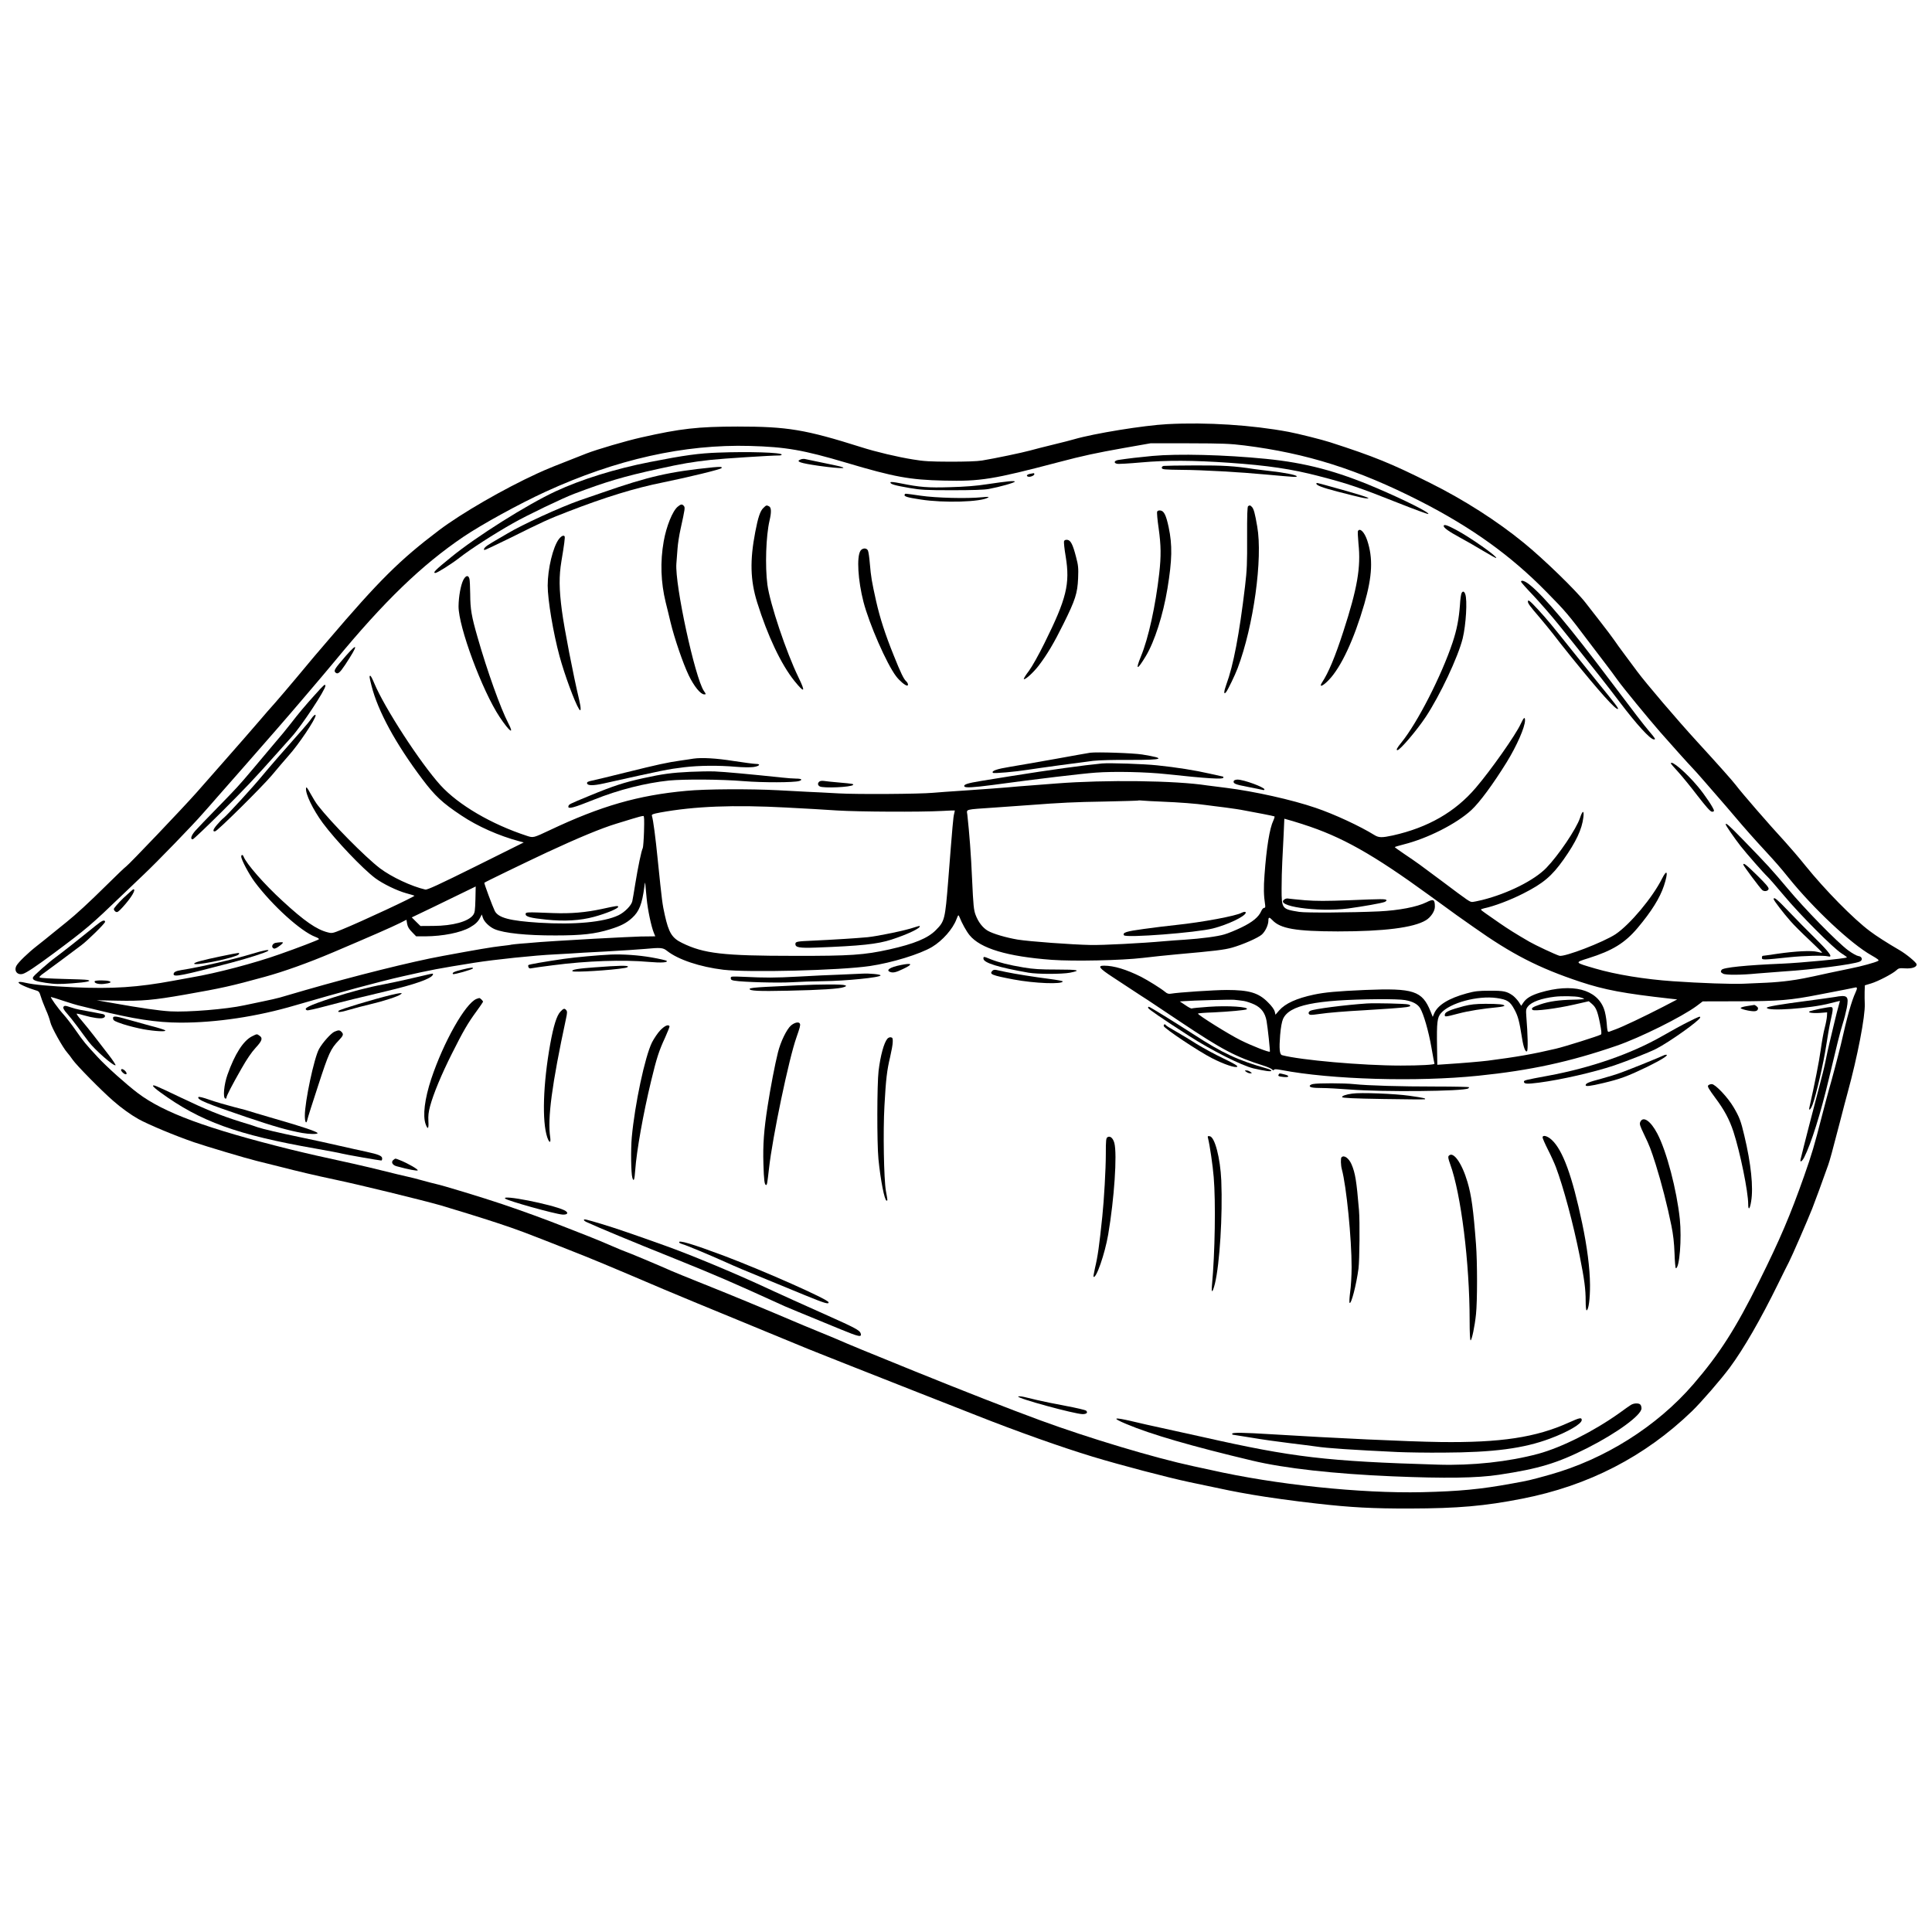 <?xml version="1.0" encoding="UTF-8"?>
<!-- Uploaded to: ICON Repo, www.iconrepo.com, Generator: ICON Repo Mixer Tools -->
<svg width="800px" height="800px" version="1.1" viewBox="144 144 512 512" xmlns="http://www.w3.org/2000/svg">
 <defs>
  <clipPath id="a">
   <path d="m148.09 256h503.81v288h-503.81z"/>
  </clipPath>
 </defs>
 <g clip-path="url(#a)">
  <path d="m453.36 256.4c-6.25 0.332-19.391 2.461-24.734 4.016-0.699 0.215-3.207 0.855-5.57 1.426-2.363 0.57-5.086 1.27-6.094 1.555-1.973 0.547-9.352 2.102-12.723 2.648-1.32 0.215-4.359 0.309-8.434 0.309-5.262-0.023-6.949-0.094-9.859-0.594-4.039-0.641-9.859-2.019-13.746-3.266-14.793-4.668-19.496-5.453-32.707-5.453-10.656 0.023-15.078 0.523-25.555 2.887-4.027 0.902-11.703 3.16-14.531 4.254-8.176 3.195-10.383 4.074-13.031 5.297-8.922 4.098-19.984 10.48-26.031 15.039-10.406 7.863-15.883 13.316-29.453 29.227-1.27 1.508-2.91 3.422-3.66 4.277-0.727 0.855-2.875 3.434-4.777 5.715-1.914 2.281-4.406 5.215-5.547 6.512-1.176 1.297-2.981 3.375-4.051 4.644-1.07 1.246-2.934 3.398-4.144 4.777-1.223 1.379-3.789 4.312-5.715 6.512-1.926 2.211-5.012 5.715-6.856 7.793-3.887 4.383-17.902 19.07-18.676 19.613-0.32 0.203-2.648 2.434-5.215 4.977-4.644 4.598-8.176 7.84-10.645 9.812-0.699 0.547-2.363 1.891-3.66 2.957-1.297 1.07-3.16 2.566-4.144 3.328-2.363 1.84-4.965 4.359-5.453 5.285-0.699 1.332 0.227 2.519 1.664 2.152 0.902-0.227 3.445-1.914 8.223-5.465 8.719-6.488 9.91-7.508 18.164-15.445 1.711-1.641 4.277-4.098 5.715-5.453 3.207-3.004 13.129-13.234 15.719-16.242 0.785-0.855 2.41-2.719 3.66-4.16 1.246-1.402 4.336-4.93 6.879-7.828 2.543-2.91 6.512-7.473 8.852-10.121 2.305-2.648 5.371-6.203 6.797-7.891 3.305-3.836 7.688-9.066 8.695-10.277 13.082-15.883 23.047-25.484 34.121-32.98 4.859-3.277 14.875-8.781 21.73-11.918 18.734-8.59 36.746-12.617 54.152-12.141 9.551 0.262 14.125 1.059 25.59 4.457 12.734 3.789 16.812 4.516 25.746 4.727 9.777 0.238 13.105-0.309 30.57-4.906 6.402-1.688 9.754-2.41 17.383-3.766l6.879-1.211h10.254c8.828 0.023 10.871 0.094 14.66 0.57 16.504 2.078 29.977 6.332 46.453 14.707 13.699 6.984 24.082 14.434 33.504 24.035 5.168 5.238 5.832 6.023 11.523 13.602 1.297 1.711 3.16 4.172 4.144 5.441 0.984 1.297 2.473 3.266 3.277 4.418 1.449 2.019 8.043 10.062 11.309 13.805 2.648 3.031 7.758 8.719 8.484 9.445 0.367 0.355 1.664 1.816 2.887 3.219 1.211 1.402 3.09 3.551 4.144 4.766 1.094 1.223 2.934 3.41 4.16 4.836 2.434 2.898 5.547 6.402 7.914 8.945 2.852 3.09 4.336 4.777 6.309 7.246 6.664 8.281 16.633 17.617 22.027 20.648 1.734 0.984 2.125 1.309 1.793 1.484-0.785 0.441-4.598 1.473-7.269 1.996-1.426 0.285-4.016 0.832-5.738 1.199-6.426 1.426-7.852 1.688-10.633 2.066-1.555 0.215-4.254 0.453-5.977 0.523-1.711 0.082-4.383 0.18-5.965 0.262-2.934 0.156-11.68-0.156-18.758-0.652-7.496-0.512-15.23-1.781-20.66-3.375-5.547-1.629-5.5-1.555-1.816-2.719 6.414-2.019 9.684-4.027 13.059-8.02 3.707-4.406 5.918-7.973 6.984-11.18 1.188-3.613 0.902-4.68-0.5-1.902-2.543 5.062-8.461 12.117-12.297 14.719-3.172 2.102-13.578 6.117-14.898 5.727-1.047-0.309-6.379-2.805-7.973-3.731-3.551-2.055-5.609-3.352-7.891-4.93-1.344-0.938-3.004-2.102-3.684-2.566-0.676-0.453-1.246-0.914-1.246-1.023 0-0.07 0.391-0.227 0.855-0.332 2.543-0.523 6.902-2.152 10.406-3.945 5.215-2.648 7.508-4.562 10.621-8.957 3.316-4.691 4.894-8.043 5.262-11.227 0.238-1.973-0.238-1.84-0.902 0.203-0.961 2.887-5.691 9.883-8.91 13.211-3.184 3.289-10.168 6.797-16.988 8.508-1.176 0.285-2.363 0.523-2.648 0.523-0.652 0-0.938-0.18-7.949-5.453-6.25-4.668-6.426-4.801-10.062-7.258-1.379-0.938-2.519-1.746-2.519-1.816 0-0.082 1.094-0.391 2.387-0.727 6.356-1.594 13.984-5.477 17.902-9.09 2.188-2.019 5.785-6.902 9.352-12.664 2.695-4.359 4.871-9.34 4.871-11.109 0-1.059-0.332-0.797-1.141 0.938-1.344 2.934-7.938 12.297-11.918 16.941-5.465 6.414-12.688 10.539-21.98 12.617-2.875 0.617-3.707 0.617-4.871-0.105-3.742-2.328-10.645-5.547-15.574-7.211-6.273-2.152-16.324-4.383-23.668-5.297-1.926-0.227-4.207-0.512-5.062-0.641-8.375-1.309-27.039-1.531-39.965-0.523-1.84 0.129-4.871 0.367-6.75 0.523-1.84 0.129-4.644 0.355-6.227 0.512-1.555 0.129-6.356 0.5-10.633 0.785-4.289 0.285-8.363 0.57-9.09 0.652-3.527 0.332-20.137 0.441-25.043 0.156-2.934-0.156-6.594-0.367-8.176-0.414-1.555-0.082-5.062-0.262-7.781-0.414-7.449-0.391-19.234-0.344-24.391 0.156-12.746 1.164-22.656 4.016-36.199 10.43-4.289 2.019-4.336 2.055-6 1.508-9.469-3.09-18.188-8.211-22.941-13.426-5.394-5.965-14.793-20.445-17.547-27.016-0.441-1.082-0.926-1.996-1.035-1.996-0.332 0-0.285 0.32 0.309 2.672 1.711 6.723 6.356 15.289 13.449 24.711 3.352 4.457 5.324 6.309 10.324 9.625 4.336 2.91 9.945 5.394 15.387 6.856l1.176 0.309-12.723 6.332c-9.777 4.848-12.867 6.285-13.367 6.152-3.625-0.832-8.922-3.305-12.012-5.633-3.922-2.992-12.891-12.07-16.453-16.668-0.465-0.57-1.32-1.973-1.949-3.113-0.902-1.664-1.141-1.914-1.188-1.426-0.203 1.449 1.816 5.633 4.441 9.207 3.398 4.574 10.504 12.07 13.926 14.637 2.008 1.484 5.738 3.305 8.211 3.981 1.117 0.309 2.102 0.594 2.152 0.641 0.203 0.215-14.043 6.856-19.199 8.957-2.473 1.012-2.648 1.059-3.812 0.75-2.91-0.727-6.18-2.981-11.918-8.281-4.883-4.457-9.598-9.859-10.359-11.797-0.203-0.547-0.617-0.547-0.617 0 0 0.82 2.055 4.691 3.551 6.711 4.703 6.285 12.203 13.082 16.062 14.566 0.652 0.227 1.07 0.512 0.961 0.641-0.262 0.238-5.656 2.316-10.324 3.945-6.617 2.363-16.871 5.062-23.355 6.152-0.699 0.129-2.887 0.523-4.801 0.879-9.527 1.77-16.168 2.211-26.492 1.746-6.699-0.32-10.43-0.652-12.82-1.199-2.234-0.523-2.422-0.047-0.367 0.855 0.902 0.414 2.211 0.879 2.852 1.07 1.141 0.309 1.199 0.379 1.641 1.781 0.238 0.809 0.855 2.363 1.32 3.457 0.5 1.059 1.012 2.543 1.176 3.266 0.285 1.355 3.34 6.832 4.516 8.125 0.332 0.355 0.949 1.188 1.402 1.84 0.984 1.449 7.629 8.199 10.738 10.895 2.125 1.879 4.668 3.695 6.688 4.836 2.707 1.496 9.742 4.43 14.805 6.168 2.981 1.023 13.984 4.312 16.477 4.906 0.855 0.215 3.66 0.914 6.227 1.555 4.824 1.246 9.492 2.34 14.66 3.434 6.402 1.344 22.633 5.312 27.98 6.82 3.137 0.914 11 3.352 14.707 4.574 5.867 1.938 7.555 2.59 18.82 7.035 6.617 2.59 10.219 4.098 25.555 10.633 3.945 1.664 12.641 5.273 21.277 8.805 1.141 0.465 3.527 1.449 5.324 2.199 8.148 3.375 9.598 3.969 11.418 4.703 1.07 0.414 2.543 1.012 3.242 1.297 1.711 0.699 13.961 5.523 19.082 7.543 2.199 0.867 5.477 2.164 7.258 2.863 1.793 0.699 5.348 2.102 7.926 3.113 2.566 1.012 5.832 2.281 7.258 2.852 10.953 4.336 22.68 8.484 30.879 10.977 7.379 2.234 19.805 5.5 25.566 6.723 11 2.328 11.57 2.461 16.871 3.375 3.684 0.641 11.336 1.711 17 2.328 8.969 1.023 14.754 1.332 24.652 1.309 12.762-0.035 19.793-0.652 29.715-2.602 17.559-3.422 32.539-11.156 44.992-23.168 2.496-2.422 7.629-8.34 10.016-11.547 3.695-4.988 8.176-12.746 12.82-22.215 1.379-2.781 2.672-5.43 2.91-5.844 0.676-1.27 4.883-10.918 6.152-14.137 0.984-2.519 2.363-6.309 4.231-11.547 0.414-1.164 1.094-3.637 3.113-11.418 0.773-3.019 1.688-6.512 2.043-7.781 2.578-9.398 4.68-20.246 4.527-23.488-0.035-0.785-0.059-2.211-0.035-3.172l0.059-1.734 1.664-0.5c1.867-0.57 5.656-2.543 6.664-3.469 0.594-0.57 0.855-0.629 2.387-0.523 1.793 0.105 3.066-0.332 3.004-1.07-0.023-0.465-2.719-2.719-4.562-3.777-3.09-1.793-6.18-3.766-7.816-5.012-4.324-3.219-11.93-10.953-17.074-17.332-1.664-2.078-4.121-4.93-5.418-6.356-4.207-4.551-11.5-12.973-13.008-14.98-0.75-1.012-4.715-5.477-10.324-11.594-5.297-5.785-13.578-15.492-15.859-18.582-0.832-1.141-2.363-3.195-3.375-4.539-1.012-1.355-2.258-3.066-2.719-3.766-0.5-0.727-2.234-3.043-3.875-5.133-1.652-2.102-3.316-4.242-3.684-4.727-2.519-3.266-11.133-11.633-16.453-15.957-6.996-5.715-15.742-11.32-24.676-15.777-10.254-5.144-14.945-7.07-26.602-10.824-1.973-0.652-8.613-2.316-11-2.758-9.73-1.816-21.695-2.59-32.102-2.043zm-1.508 100.04c4.574 0.18 9.375 0.547 11.809 0.914 1.012 0.117 3.277 0.441 5.062 0.641 1.793 0.238 4.074 0.57 5.062 0.785 1.012 0.203 3.172 0.617 4.801 0.902 1.641 0.309 3.066 0.629 3.172 0.676 0.07 0.047-0.059 0.547-0.309 1.094-0.984 2.019-1.816 7.188-2.34 14.398-0.262 3.445-0.215 5.477 0.156 7.891 0.105 0.652 0.023 0.855-0.262 0.855-0.227 0-0.57 0.391-0.75 0.832-0.676 1.582-2.316 2.934-5.273 4.359-1.555 0.75-3.574 1.582-4.516 1.84-1.781 0.547-6.168 1.117-10.504 1.402-1.426 0.082-3.812 0.262-5.324 0.391-6.023 0.547-16.453 1.082-19.59 1.012-5.086-0.105-16.062-0.914-19.328-1.426-3.09-0.523-6.547-1.531-7.973-2.363-1.32-0.785-2.496-2.281-3.219-4.231-0.465-1.246-0.594-2.473-0.902-9.207-0.285-6.699-0.738-12.461-1.27-17.309-0.191-1.508-0.832-1.332 7.129-1.879 3.352-0.227 7.555-0.547 9.352-0.664 8.27-0.629 11.879-0.809 19.984-0.938 4.766-0.105 8.742-0.215 8.793-0.262 0.082-0.07 0.652-0.047 1.297 0.023 0.652 0.059 2.887 0.191 4.953 0.262zm-99.18 1.582c4.254 0.215 10.168 0.547 13.152 0.762 5.738 0.355 22.062 0.441 27.777 0.129 1.867-0.105 3.398-0.156 3.422-0.129 0.023 0-0.047 0.441-0.18 0.926-0.215 0.855-0.391 2.672-1.555 17.617-0.832 10.406-0.938 10.801-3.277 13.164-2.125 2.152-5.727 3.637-12.297 5.109-6.641 1.484-10.406 1.746-25.176 1.711-18.961 0-24.023-0.594-29.785-3.422-2.672-1.297-3.527-2.695-4.574-7.391-0.641-2.887-0.727-3.457-1.867-14.613-0.594-5.941-1.188-10.539-1.555-11.703-0.105-0.344 0.285-0.5 2.176-0.855 9.16-1.664 19.367-2.078 33.742-1.309zm-37.996 6.238c-0.07 2.223-0.227 4.254-0.332 4.481-0.367 0.676-1.27 5.039-1.973 9.375-0.367 2.211-0.699 4.336-0.809 4.727-0.238 1.105-2.019 2.922-3.66 3.707-3.859 1.84-11.594 2.566-21.078 1.973-7.781-0.5-10.766-1.297-11.703-3.113-0.57-1.141-2.875-7.344-2.769-7.473 0.227-0.215 10.242-5.062 16.656-8.078 8.258-3.836 14.328-6.356 18.297-7.566 1.508-0.453 3.422-1.047 4.277-1.309 1.617-0.488 2.363-0.699 2.91-0.75 0.238-0.023 0.262 1.012 0.18 4.027zm174.68-1.793c10.168 3.242 18.473 7.914 33.371 18.758 3.242 2.363 6.512 4.727 7.258 5.273 0.785 0.535 2.758 1.938 4.418 3.113 10.242 7.258 17.309 10.895 28.383 14.578 6.438 2.125 11.477 3.09 23.879 4.469l1.816 0.203-3.898 2.031c-4.883 2.519-10.715 5.285-12.449 5.894-0.699 0.25-1.484 0.535-1.711 0.641-0.391 0.129-0.477-0.156-0.629-2.258-0.105-1.32-0.414-3.031-0.727-3.812-1.926-5.215-8.387-6.856-16.941-4.312-2.363 0.738-3.613 1.461-4.418 2.648l-0.57 0.855-0.641-1.012c-0.391-0.57-1.07-1.297-1.531-1.664-1.617-1.164-2.449-1.344-6.18-1.32-2.981 0-3.898 0.105-6.094 0.699-4.812 1.32-7.688 3.113-8.625 5.324l-0.379 0.902-0.57-1.426c-2.234-5.5-4.492-6.227-17.348-5.703-7.519 0.332-10.633 0.617-13.566 1.234-4.621 0.984-7.578 2.34-9.207 4.184l-0.984 1.141-0.191-0.832c-0.129-0.512-0.773-1.449-1.781-2.434-2.496-2.543-4.988-3.289-10.93-3.289-3.289 0-12.867 0.641-14.816 0.984-0.594 0.094-0.984 0-1.555-0.5-1.176-0.961-4.469-3.004-6.332-3.969-3.945-1.973-7.223-2.957-9.812-2.957-1.816 0-1.32 0.676 2.281 3.031 1.793 1.176 4.289 2.805 5.535 3.637 1.27 0.832 2.922 1.926 3.707 2.41 0.773 0.5 4.691 3.113 8.719 5.82 11.109 7.414 14.66 9.289 22.004 11.594 1.07 0.332 2.102 0.809 2.281 1.012 0.238 0.262 0.391 0.285 0.477 0.105 0.094-0.215 0.617-0.215 1.996 0.047 13.105 2.519 35.867 3.195 52.215 1.508 13.699-1.402 24.176-3.66 36.594-7.938 6.227-2.137 17.332-7.664 21.219-10.539l1.617-1.223 9.469-0.023c10.668-0.023 13.805-0.285 21.457-1.793 2.543-0.488 5.609-1.094 6.832-1.32 1.223-0.238 2.41-0.477 2.672-0.547 0.547-0.129 0.57 0.238 0.07 1.297-1.082 2.34-2.223 6.414-3.887 13.805-0.5 2.152-2.41 9.398-3.195 12.07-0.332 1.223-1.141 4.184-1.758 6.617-2.102 8.199-2.734 10.348-4.812 16.242-3.66 10.359-6.332 16.668-11.906 27.871-6.203 12.488-10.516 19.234-17.441 27.254-9.625 11.156-23.465 19.875-37.996 23.953-5.371 1.496-5.609 1.555-10.121 2.363-8.305 1.52-13.898 2.043-23.738 2.281-16.348 0.355-38.852-1.996-56.055-5.894-1.355-0.285-3.457-0.75-4.68-1.012-10.277-2.211-27.707-7.449-40.477-12.141-8.41-3.09-20.398-7.793-33.086-12.926-13.758-5.582-16.871-6.856-21.41-8.828-1.223-0.523-2.91-1.223-3.766-1.555-0.855-0.332-2.828-1.164-4.406-1.816-11.785-5-18.996-7.996-28.027-11.594-2.863-1.141-5.941-2.41-6.879-2.805-3.242-1.461-12.176-5.191-12.355-5.191-0.105 0-1.758-0.699-3.707-1.531-1.949-0.855-4.644-1.973-6-2.496-1.344-0.512-4.098-1.605-6.094-2.387-5.43-2.152-11.348-4.301-16.871-6.168-5.109-1.723-15.934-5.012-17.512-5.324-0.5-0.105-2.078-0.523-3.504-0.914-1.426-0.414-3.305-0.879-4.16-1.059-0.855-0.191-3.707-0.855-6.356-1.531-4.231-1.07-10.895-2.566-17.645-4.027-1.223-0.262-4.359-1.012-7.008-1.652-22.109-5.512-33.48-9.707-40.348-14.898-3.019-2.281-8.34-7.035-10.668-9.574-3.219-3.481-3.637-3.969-5.82-7.094-1.035-1.496-2.484-3.375-3.207-4.172-1.484-1.641-3.637-4.644-3.328-4.644 0.105 0 1.641 0.465 3.398 1.059 1.77 0.57 3.434 1.094 3.719 1.141 0.285 0.082 2.41 0.57 4.715 1.152 10.121 2.508 16.039 3.422 22.453 3.445 9.492 0.023 20.387-1.605 30.484-4.598 11.988-3.492 22.215-6.273 28.441-7.676 7.816-1.77 9.398-2.055 18.949-3.59 5.371-0.855 16.062-1.973 21.41-2.223 1.582-0.082 3.504-0.191 4.277-0.238 0.785-0.082 4.883-0.309 9.09-0.523 4.195-0.227 8.875-0.547 10.371-0.676 4.312-0.402 4.859-0.355 5.941 0.5 2.969 2.34 8.695 4.254 14.957 5.012 6.664 0.773 30.832 0.18 38.789-0.984 5.867-0.867 13.293-3.148 16.504-5.062 2.758-1.664 5.5-4.754 6.465-7.356 0.477-1.188 0.5-1.234 0.762-0.641 0.699 1.758 1.867 3.859 2.695 4.871 2.875 3.539 10.016 5.668 21.824 6.547 5.832 0.414 18.473 0.156 24.152-0.523 2.363-0.285 6.332-0.699 8.828-0.926 10.254-0.914 12.688-1.199 14.793-1.793 2.852-0.809 6.926-2.602 7.891-3.481 0.938-0.879 1.688-2.519 1.711-3.637 0-1.012 0.238-1.035 1.07-0.156 2.125 2.258 6.227 2.957 17.332 2.981 12.203 0 20.09-0.984 23.332-2.957 1.297-0.773 2.387-2.41 2.387-3.574 0-1.973-0.344-2.152-2.293-1.164-2.484 1.211-7.211 2.125-12.5 2.387-7.402 0.332-19.438 0.414-21.16 0.129-4.609-0.738-4.668-0.809-4.668-6.129 0-2.125 0.082-5.348 0.18-7.141 0.105-1.781 0.262-5.086 0.367-7.32l0.18-4.098 0.676 0.191c0.367 0.07 2.316 0.664 4.312 1.297zm-173.98 19.676c0.262 2.922 1.223 7.438 1.902 9.078l0.379 0.914-1.867 0.023c-1.035 0.023-1.949 0.023-2.019 0.023-0.156-0.023-7.606 0.332-12.309 0.594-5.762 0.309-15.41 0.914-16.348 1.047-0.57 0.047-1.973 0.18-3.113 0.25-1.141 0.105-2.258 0.215-2.461 0.262-0.215 0.082-1.508 0.238-2.863 0.391-2.199 0.238-6.332 0.938-15.434 2.625-8.078 1.473-23.227 5.262-36.461 9.078-2.934 0.855-5.894 1.711-6.617 1.926-0.699 0.203-2.758 0.676-4.539 1.035-1.793 0.367-4.004 0.832-4.941 1.035-4.691 1.023-14.887 1.852-19.531 1.594-2.863-0.156-7.973-0.891-15.363-2.211l-4.16-0.727 5.582 0.105c6.379 0.129 9.387-0.129 17.75-1.594 9.883-1.734 12.32-2.281 21.172-4.715 5.039-1.379 11.5-3.684 18.164-6.512 10.145-4.312 15.492-6.652 17.832-7.816l1.582-0.809 0.18 1.094c0.156 0.809 0.5 1.379 1.309 2.188l1.082 1.117h2.449c4.609-0.035 9.289-0.961 11.75-2.34 1.508-0.855 2.234-1.555 2.805-2.695l0.391-0.762 0.309 0.938c0.367 1.07 1.77 2.387 3.09 2.957 2.543 1.07 8.484 1.688 16.145 1.664 6.996 0 10.43-0.391 14.398-1.617 2.852-0.879 4.359-1.629 5.894-3.031 1.867-1.688 2.648-3.684 3.242-8.234 0.156-1.211 0.203-1.367 0.262-0.641 0.047 0.488 0.203 2.176 0.355 3.766zm-45.383 0.18c-0.082 2.934-0.156 3.527-0.594 4.144-1.246 1.746-5.406 2.887-10.539 2.91l-3.434 0.023-1.164-1.141-1.141-1.141 5.477-2.625c5.809-2.805 11.465-5.547 11.465-5.57 0-0.023-0.023 1.496-0.07 3.398zm292.57 25.922c0.617 0.156 1.188 0.367 1.246 0.465 0.047 0.082-1.246 0.191-2.91 0.215-3.66 0.07-6.332 0.441-8.695 1.246-2.043 0.699-2.519 1.012-2.078 1.449 0.414 0.414 6.262-0.309 11.062-1.402l3.859-0.879 0.762 0.641c1.117 0.938 1.531 1.879 2.176 5.086 0.414 2.055 0.5 2.934 0.285 3.09-0.547 0.367-9.598 3.219-11.965 3.766-6.023 1.426-10.43 2.188-18.035 3.172-2.125 0.25-6.664 0.641-10.766 0.902l-2.602 0.18-0.07-4.777c-0.105-6.488 0.047-7.781 1.059-8.922 2.363-2.719 9.73-4.691 14.742-3.992 2.828 0.414 3.551 0.879 4.715 3.055 0.961 1.793 1.27 2.957 2.008 7.578 0.379 2.449 0.926 3.836 1.32 3.457 0.285-0.285 0.215-4.383-0.18-9.16-0.129-1.77-0.105-2.031 0.441-2.707 0.961-1.211 3.574-2.152 7.106-2.566 1.816-0.227 5.43-0.156 6.523 0.105zm-88.961 1.012c0.75 0.129 2.019 0.57 2.852 0.961 1.816 0.879 2.805 2.211 3.195 4.312 0.309 1.734 0.984 8.043 0.879 8.176-0.203 0.227-4.801-1.555-7.805-3.066-3.043-1.508-11.262-6.641-11.262-7.035 0-0.082 1.84-0.238 4.098-0.309 4.039-0.191 8.613-0.605 8.852-0.832 0.641-0.652-5.012-1.012-10.098-0.652-2.34 0.156-4.359 0.367-4.492 0.441-0.105 0.082-0.879-0.309-1.688-0.879l-1.473-0.984 1.035-0.07c2.461-0.191 12.297-0.453 13.367-0.367 0.641 0.047 1.793 0.203 2.543 0.309zm42.734-0.227c2.055 0.355 3.328 1.059 4.004 2.125 0.926 1.52 2.258 6.117 3.004 10.43 0.391 2.281 0.762 4.231 0.809 4.301 0.156 0.285-3.742 0.5-8.957 0.5-10.168 0-26.625-1.461-31.449-2.758-0.652-0.18-0.785-1.734-0.5-5.285 0.168-2.055 0.453-3.562 0.762-4.289 1.629-3.684 8.461-5.109 25.352-5.262 3.066-0.023 6.117 0.07 6.973 0.238z" fill-rule="evenodd"/>
 </g>
 <path d="m473.08 385.88c-1.402 0.832-10.43 2.519-17.332 3.242-2.211 0.238-6.117 0.699-8.695 1.07-4.586 0.617-5.633 0.961-5.191 1.664 0.477 0.75 19.281-0.699 23.617-1.816 3.836-0.984 8.305-3.09 8.648-4.098 0.094-0.367-0.414-0.391-1.047-0.059z" fill-rule="evenodd"/>
 <path d="m386.19 389.8c-2.125 0.75-9.469 2.281-12.25 2.566-2.746 0.262-9.289 0.676-14.484 0.914-4.324 0.18-4.668 0.262-4.668 0.902 0 0.914 1.094 1.094 5.453 0.938 11.879-0.441 16.301-0.914 20.031-2.125 4.312-1.402 7.949-3.148 7.449-3.59-0.047-0.047-0.75 0.129-1.531 0.391z" fill-rule="evenodd"/>
 <path d="m303.54 384.88c-4.406 0.938-8.199 1.27-12.973 1.094-7.211-0.285-7.269-0.285-7.269 0.309 0 0.652 1.355 1.012 5.477 1.426 4.777 0.5 8.98 0.262 12.688-0.75 3.172-0.855 6.367-2.188 6.367-2.648 0-0.332-0.414-0.285-4.289 0.57z" fill-rule="evenodd"/>
 <path d="m484.49 382.29c-3.09 1.816 8.648 3.527 16.824 2.461 3.992-0.547 8.684-1.379 9.598-1.711 0.355-0.156 0.594-0.367 0.523-0.488-0.215-0.344-1.094-0.344-9.922 0.023-6.07 0.227-8.695 0.227-11.68 0-2.125-0.191-4.098-0.391-4.383-0.441-0.285-0.082-0.727 0-0.961 0.156z" fill-rule="evenodd"/>
 <path d="m305.88 396.97c-3.352 0.156-9.16 0.676-12.461 1.141-4.953 0.727-9.207 1.449-9.387 1.641-0.082 0.07-0.082 0.332 0.023 0.57 0.129 0.309 0.355 0.391 0.879 0.262 0.391-0.082 2.934-0.453 5.633-0.785 8.875-1.164 18.559-1.508 25.461-0.879 3.242 0.285 5.109 0.156 4.621-0.309-0.129-0.105-1.926-0.523-4.004-0.891-3.445-0.594-7.496-0.879-10.766-0.75z" fill-rule="evenodd"/>
 <path d="m404.62 398.04c0 1.105 3.922 2.328 11.941 3.731 2.387 0.414 8.898 0.414 11.023 0 3.09-0.617 2.211-0.832-3.481-0.832-4.406 0-6.203-0.105-8.816-0.547-3.969-0.664-6.465-1.297-8.672-2.152-1.973-0.809-1.996-0.809-1.996-0.203z" fill-rule="evenodd"/>
 <path d="m382.69 399.75c-2.769 0.547-4.016 1.344-2.828 1.816 0.809 0.309 1.582 0.129 3.422-0.762 2.758-1.297 2.555-1.688-0.594-1.059z" fill-rule="evenodd"/>
 <path d="m301.78 400.34c-4.644 0.332-6.332 0.617-6.082 1.035 0.238 0.367 10.184-0.227 13.887-0.855 0.441-0.07 0.832-0.227 0.832-0.355 0-0.344-2.59-0.285-8.637 0.18z" fill-rule="evenodd"/>
 <path d="m266.44 400.96c-2.055 0.5-2.734 0.832-2.387 1.176 0.203 0.203 5.062-1.176 5.262-1.484 0.215-0.332-0.57-0.262-2.875 0.309z" fill-rule="evenodd"/>
 <path d="m407.03 401.22c-0.938 0.961-0.309 1.223 5.523 2.34 5.609 1.059 13.082 1.344 13.082 0.512 0-0.094-1.473-0.379-3.289-0.617-4.289-0.547-9.34-1.355-11.785-1.867-1.059-0.238-2.199-0.477-2.566-0.547-0.367-0.082-0.809 0-0.961 0.18z" fill-rule="evenodd"/>
 <path d="m256.82 402.4c-0.855 0.18-3.055 0.688-4.93 1.141-1.84 0.414-4.586 1.012-6.094 1.297-4.312 0.809-8.852 1.996-13.629 3.551-6.402 2.102-7.984 2.887-6.773 3.352 0.18 0.07 2.316-0.391 4.727-1.047 2.41-0.641 5.918-1.52 7.758-1.973 1.867-0.441 5.609-1.344 8.305-1.996 7.805-1.84 12.191-3.398 12.535-4.43 0.105-0.367 0.129-0.367-1.902 0.105z" fill-rule="evenodd"/>
 <path d="m366.6 402.29c-2.41 0.07-7.32 0.309-10.895 0.512-6.547 0.344-8.672 0.344-14.719 0.059-3.195-0.129-3.328-0.129-3.328 0.355 0 0.414 0.238 0.57 0.984 0.676 2.34 0.391 11.656 0.629 15.16 0.414 2.055-0.129 5.809-0.262 8.387-0.285 5.832-0.047 15.172-0.984 15.172-1.531 0-0.285-2.957-0.57-4.824-0.465-0.832 0.023-3.504 0.156-5.941 0.262z" fill-rule="evenodd"/>
 <path d="m355.45 405.12c-2.41 0.129-6.285 0.309-8.543 0.414-2.805 0.156-4.184 0.309-4.231 0.512-0.18 0.547 2.258 0.676 10.168 0.5 8.672-0.18 13.676-0.5 14.828-0.961 0.699-0.262 0.699-0.309 0.227-0.488-0.641-0.285-6.617-0.262-12.449 0.023z" fill-rule="evenodd"/>
 <path d="m247.49 407.71c-4.562 1.117-13.281 3.742-13.699 4.133-0.605 0.535 0.547 0.441 2.852-0.262 1.426-0.414 3.836-1.07 5.43-1.426 3.363-0.785 7.367-2.078 8.043-2.602 0.488-0.355 0.488-0.355-0.035-0.355-0.285 0-1.449 0.227-2.59 0.512z" fill-rule="evenodd"/>
 <path d="m630.14 408.23c-0.652 0.105-3.922 0.57-7.269 1.012-7.035 0.914-10.645 1.531-10.645 1.816 0 1.012 11.547 0.215 16.824-1.188 1.344-0.344 2.461-0.629 2.519-0.629 0.047 0-0.082 0.547-0.285 1.199-0.215 0.664-0.727 2.746-1.176 4.609-0.441 1.879-1.012 4.312-1.297 5.43-0.285 1.117-0.727 3.219-1.012 4.668-0.285 1.449-1.117 4.801-1.84 7.449-1.035 3.859-4.16 15.992-4.777 18.605-0.238 0.961 0.332 0.676 0.938-0.465 1.891-3.766 4.359-11.605 6.582-20.992 2.008-8.461 2.957-12.332 3.637-14.457 0.367-1.117 0.832-2.981 1.07-4.144 0.594-3.219 0.227-3.562-3.266-2.91z" fill-rule="evenodd"/>
 <path d="m270.27 408.72c-2.957 1.199-8.742 11.453-11.988 21.207-1.746 5.297-2.293 9.754-1.484 11.988 0.57 1.582 0.855 1.246 0.727-0.832-0.07-1.426 0.035-2.387 0.453-3.945 0.902-3.316 3.004-8.375 5.75-13.852 3.019-6.023 4.266-8.176 6.57-11.309 0.938-1.281 1.711-2.422 1.711-2.496 0-0.262-0.773-1.012-0.984-0.984-0.105 0-0.441 0.105-0.75 0.227z" fill-rule="evenodd"/>
 <path d="m606.96 410.62c-1.035 0.156-1.711 0.391-1.664 0.547 0.059 0.156 0.938 0.441 1.949 0.641 1.949 0.367 2.648 0.191 2.648-0.641 0-0.285-0.855-0.961-1.094-0.832-0.047 0-0.879 0.156-1.84 0.285z" fill-rule="evenodd"/>
 <path d="m160.78 410.93c-0.094 0.238 0.238 0.832 0.855 1.508 0.547 0.594 1.879 2.258 2.934 3.684 1.047 1.426 2.34 3.195 2.887 3.898 1.652 2.199 6.75 6.664 7.164 6.273 0.07-0.094-0.699-1.297-1.77-2.672-1.07-1.379-2.781-3.602-3.836-4.977-1.07-1.402-2.625-3.305-3.457-4.289-0.855-0.949-1.402-1.734-1.188-1.734 0.18 0 1.117 0.215 2.043 0.5 2.164 0.617 4.207 0.902 4.883 0.664 0.727-0.227 0.699-0.855-0.023-1.035-0.762-0.156-4.621-0.902-6.18-1.164-0.652-0.129-1.688-0.391-2.34-0.629-1.449-0.512-1.781-0.512-1.973-0.023z" fill-rule="evenodd"/>
 <path d="m448.27 411.11c0.105 0.344 3.445 2.648 10.848 7.426 5.918 3.812 13.914 7.84 17.023 8.59 3.066 0.699 4.777 0.938 4.777 0.629 0-0.129-0.441-0.367-0.961-0.523-7.973-2.258-11.918-4.098-19.805-9.219-4.691-3.031-11.441-7.211-11.703-7.211-0.156 0-0.227 0.156-0.18 0.309z" fill-rule="evenodd"/>
 <path d="m626.39 411.32c-1.27 0.262-2.496 0.57-2.719 0.652-0.832 0.355 0.57 0.594 2.59 0.465l1.949-0.156-0.047 1.012c-0.035 0.57-0.285 1.926-0.57 3.004-0.32 1.094-0.785 3.789-1.094 5.977-0.441 3.184-1.531 8.684-2.981 15.172-0.262 1.152 0.355 0.582 0.855-0.773 0.926-2.496 2.875-10.895 3.551-15.363 0.367-2.434 0.902-5.477 1.188-6.75 0.738-3.242 0.738-3.637 0.105-3.684-0.285-0.023-1.555 0.18-2.828 0.441z" fill-rule="evenodd"/>
 <path d="m292.49 412.13c-0.961 1.035-1.793 3.707-2.672 8.531-1.902 10.586-2.211 20.531-0.785 24.758 0.547 1.555 0.984 1.582 0.785 0.023-0.762-5 0.414-13.938 4.172-31.449 0.344-1.531 0.344-1.973 0.082-2.281-0.465-0.57-0.727-0.5-1.582 0.414z" fill-rule="evenodd"/>
 <path d="m173.97 413.97c0.047 0.488 0.488 0.727 2.672 1.449 1.426 0.465 3.859 1.07 5.418 1.355 3.019 0.535 6.152 0.699 5.715 0.285-0.129-0.156-1.973-0.738-4.121-1.27-2.125-0.57-4.93-1.355-6.203-1.723-2.934-0.855-3.613-0.879-3.481-0.094z" fill-rule="evenodd"/>
 <path d="m591.38 414.82c-1.52 0.75-4.644 2.461-6.902 3.766-8.27 4.715-18.891 8.398-30.262 10.504-6.035 1.117-6.356 1.199-6.356 1.555 0 0.629 0.809 0.676 4.004 0.262 5.894-0.773 14.398-2.719 19.875-4.539 3.504-1.199 9.207-3.434 11.086-4.383 3.469-1.746 11.75-7.641 11.75-8.363 0-0.355-0.238-0.285-3.195 1.199z" fill-rule="evenodd"/>
 <path d="m353.63 415.75c-1.164 1.023-2.758 4.312-3.457 7.117-0.773 3.031-2.019 9.527-2.746 14.27-0.984 6.309-1.27 10.254-1.117 15.23 0.129 4.418 0.285 5.668 0.727 5.668 0.238 0 0.309-0.477 0.75-4.336 0.914-8.328 5.297-29.25 7.293-34.82 0.855-2.449 1.07-3.172 0.914-3.562-0.238-0.617-1.402-0.379-2.363 0.441z" fill-rule="evenodd"/>
 <path d="m452.41 415.92c0.105 0.617 9.242 6.711 12.723 8.484 3.242 1.664 6.332 2.695 6.75 2.281 0.203-0.203-0.832-0.832-3.719-2.211-2.234-1.059-5.418-2.805-7.129-3.859-1.688-1.094-4.184-2.566-5.5-3.328-1.332-0.75-2.473-1.449-2.543-1.582-0.238-0.414-0.676-0.262-0.582 0.215z" fill-rule="evenodd"/>
 <path d="m319.01 417c-0.676 0.699-1.664 2.164-2.211 3.219-1.891 3.812-4.562 16.406-5.371 25.176-0.285 3.219-0.203 9.574 0.156 10.738 0.367 1.164 0.57 0.57 0.762-2.078 0.355-5 2.102-14.887 4.195-23.535 1.484-6.18 2.102-8.066 3.719-11.547 0.699-1.555 1.246-2.934 1.164-3.031-0.332-0.523-1.27-0.105-2.41 1.059z" fill-rule="evenodd"/>
 <path d="m232.67 417.39c-0.961 0.414-3.219 2.957-4.133 4.621-1.297 2.363-3.754 13.938-3.754 17.645 0 1.793 0.391 2.387 0.676 1.047 0.07-0.391 1.344-4.441 2.852-9.004 2.828-8.695 3.289-9.707 5.523-12.047 1.164-1.223 1.27-1.582 0.652-2.211-0.5-0.488-0.762-0.488-1.816-0.047z" fill-rule="evenodd"/>
 <path d="m210.82 418.62c-2.316 1.141-4.598 4.691-6.547 10.219-0.902 2.543-1.246 6.07-0.57 6.285 0.156 0.07 0.309-0.023 0.309-0.238 0-0.465 1.461-3.289 3.981-7.699 1.426-2.519 2.672-4.336 3.754-5.512 1.711-1.84 1.949-2.566 1.047-3.184-0.738-0.523-0.652-0.523-1.973 0.129z" fill-rule="evenodd"/>
 <path d="m379.16 419.28c-0.902 1.047-1.84 4.492-2.328 8.52-0.414 3.527-0.453 19.02-0.035 23.355 0.547 5.57 1.617 11.023 2.164 11.023 0.285 0 0.285 0.023-0.191-2.59-0.535-3.09-0.773-15.777-0.379-22.586 0.379-6.973 0.664-9.387 1.496-12.844 0.367-1.582 0.699-3.375 0.699-4.016 0.035-0.984-0.047-1.176-0.512-1.246-0.285-0.059-0.699 0.129-0.914 0.379z" fill-rule="evenodd"/>
 <path d="m584.7 423.77c-0.523 0.285-8.258 3.434-11 4.441-1.141 0.441-3.59 1.188-5.43 1.688-3.242 0.855-4.051 1.188-4.051 1.688 0 0.391 1.152 0.262 4.574-0.547 4.621-1.094 6.535-1.816 11.656-4.277 4.016-1.973 6.047-3.277 5.027-3.242-0.203 0-0.535 0.117-0.773 0.25z" fill-rule="evenodd"/>
 <path d="m176.1 427.46c-0.18 0.285 0.75 1.234 1.223 1.234 0.441 0 0.203-0.641-0.414-1.117-0.441-0.309-0.676-0.355-0.809-0.117z" fill-rule="evenodd"/>
 <path d="m474.28 428.06c0.285 0.203 0.75 0.391 1.035 0.391 0.547-0.035 0.547-0.035 0.047-0.391-0.285-0.215-0.75-0.391-1.035-0.391-0.547 0.023-0.547 0.023-0.047 0.391z" fill-rule="evenodd"/>
 <path d="m482.87 428.74c-0.262 0.414-0.035 0.535 1.246 0.664 1.555 0.191 1.758-0.309 0.309-0.664-1.402-0.344-1.355-0.344-1.555 0z" fill-rule="evenodd"/>
 <path d="m491.96 431.28c-0.414 0.07-0.797 0.285-0.855 0.441-0.156 0.441 0.832 0.617 3.305 0.617 1.211 0 4.492 0.18 7.258 0.391 8.805 0.699 30.152 0.488 31.426-0.285 0.129-0.082 0.238-0.215 0.238-0.309 0-0.105-3.945-0.191-8.742-0.191-9.492 0-18.035-0.25-21.742-0.641-2.578-0.285-9.684-0.285-10.883-0.023z" fill-rule="evenodd"/>
 <path d="m596.68 431.66c-0.238 0.262 0.18 0.961 1.84 3.219 2.434 3.242 3.766 5.738 4.859 9.027 1.781 5.477 3.91 15.906 3.91 19.188 0 1.781 0.453 1.402 0.785-0.738 0.617-3.66-0.023-9.957-1.816-17.43-0.902-3.848-1.297-4.883-2.828-7.484-1.508-2.59-4.859-6.141-5.785-6.141-0.367 0-0.809 0.156-0.961 0.355z" fill-rule="evenodd"/>
 <path d="m184.55 431.79c0 0.156 0.855 0.914 1.902 1.664 10.609 7.758 20.363 11.285 41.262 14.945 3.207 0.57 6.273 1.141 6.82 1.297 0.938 0.262 10.039 1.852 10.516 1.852 0.129 0 0.227-0.238 0.227-0.547 0-0.676-0.926-1.07-4.277-1.793-1.426-0.285-4.562-1.012-7.008-1.555-2.41-0.57-6.973-1.555-10.121-2.211-5.809-1.211-10.371-2.281-11.547-2.695-0.355-0.156-2.387-0.809-4.539-1.449-5.418-1.711-8.898-3.113-15.98-6.488-6.699-3.195-7.246-3.434-7.246-3.019z" fill-rule="evenodd"/>
 <path d="m502.33 433.82c-1.641 0.227-2.758 0.617-2.648 0.926 0.082 0.238 2.91 0.367 10.953 0.5 5.965 0.105 10.918 0.129 11 0.07 0.238-0.25-0.203-0.355-4.121-0.926-3.848-0.547-13.008-0.914-15.184-0.57z" fill-rule="evenodd"/>
 <path d="m196.57 434.75c-0.379 0.652 2.102 1.688 12.617 5.25 7.402 2.508 11.133 3.574 14.922 4.254 1.891 0.332 4.051 0.355 4.051 0.047 0-0.355-3.875-1.688-11.215-3.789-3.731-1.082-6.856-2.019-6.949-2.066-0.105-0.059-1.84-0.547-3.875-1.047-2.043-0.523-4.977-1.379-6.535-1.926-1.816-0.641-2.887-0.902-3.019-0.727z" fill-rule="evenodd"/>
 <path d="m578.7 441.3c-0.262 0.57-0.129 0.984 1.047 3.445 1.449 3.019 1.711 3.719 3.055 7.914 1.484 4.727 3.066 10.859 4.133 16.145 0.488 2.387 0.727 4.539 0.832 7.32 0.07 2.188 0.227 3.969 0.355 3.969 0.961 0 1.582-7.781 1.047-13.02-0.809-7.711-3.504-17.988-5.953-22.633-1.758-3.375-3.754-4.754-4.516-3.137z" fill-rule="evenodd"/>
 <path d="m437.53 445.35c-0.414 0.227-0.477 0.727-0.477 4.586 0 3.789-0.465 12.047-0.926 16.406-0.832 7.961-1.199 10.586-1.949 13.723-0.262 1.199-0.441 2.234-0.391 2.281 0.676 0.676 3.019-6.047 3.898-11.203 1.605-9.422 2.41-21.277 1.629-24.238-0.355-1.309-1.117-1.949-1.781-1.555z" fill-rule="evenodd"/>
 <path d="m464.15 445.68c0.465 1.867 1.246 7.188 1.496 10.277 0.547 6.535 0.344 20.031-0.465 28.68-0.203 2.223 0.156 2.019 0.785-0.453 1.27-5.238 2.066-18.105 1.688-27.324-0.262-5.965-1.723-11.57-3.066-11.75-0.547-0.082-0.594-0.023-0.441 0.57z" fill-rule="evenodd"/>
 <path d="m552.8 445.44c0 0.215 0.629 1.664 1.402 3.195 0.785 1.531 1.711 3.574 2.102 4.598 1.996 5.285 4.621 15.016 6.332 23.605 1.246 6.203 1.582 8.805 1.582 11.988 0 1.332 0.105 2.422 0.238 2.422 0.523 0 0.938-3.066 0.914-6.75-0.035-4.418-0.762-10.074-2.078-16.324-2.625-12.512-5.144-19.414-8.078-22.109-1.141-1.047-2.41-1.379-2.41-0.629z" fill-rule="evenodd"/>
 <path d="m527.92 450.32c-0.215 0.262-0.105 0.809 0.379 2.152 2.887 7.891 5.168 26.207 5.168 41.453 0 3.266 0.105 5.348 0.262 5.285 0.332-0.129 1.094-3.707 1.426-6.926 0.367-3.422 0.367-13.781 0-18.559-0.699-9.266-1.223-12.996-2.258-16.477-1.473-5.039-3.812-8.305-4.977-6.926z" fill-rule="evenodd"/>
 <path d="m499.52 450.68c-0.262 0.238-0.203 2.164 0.082 3.195 1.211 4.441 2.59 18.344 2.59 25.949 0 2.211-0.18 5.191-0.391 6.617-0.18 1.438-0.262 2.707-0.129 2.84 0.414 0.414 1.77-4.777 2.34-9.066 0.285-2.234 0.391-12.559 0.129-15.562-0.652-7.734-0.984-9.789-1.973-12.094-0.727-1.664-1.996-2.543-2.648-1.867z" fill-rule="evenodd"/>
 <path d="m248.29 451.36c-0.762 0.547-0.309 1.426 0.832 1.711 3.137 0.867 5.394 1.27 5.57 1.094 0.238-0.227-2.543-1.84-4.562-2.648-1.484-0.594-1.27-0.57-1.84-0.156z" fill-rule="evenodd"/>
 <path d="m277.88 461.64c0.57 0.57 13.105 4.074 15.148 4.231 1.484 0.105 1.77-0.547 0.477-1.164-3.305-1.555-16.789-4.207-15.621-3.066z" fill-rule="evenodd"/>
 <path d="m298.74 467.29c0 0.168 0.309 0.391 0.727 0.582 3.195 1.473 11.918 5.109 23.25 9.648 11.191 4.516 14.852 6.094 29.227 12.641 0.855 0.391 3.352 1.402 14.863 6.141 4.883 2.008 5.633 2.164 5.273 1.023-0.262-0.785-1.508-1.461-8.898-4.754-3.812-1.711-7.891-3.527-9.027-4.051-1.152-0.547-2.555-1.164-3.125-1.426-0.57-0.238-2.543-1.164-4.406-2.019-7.891-3.66-19.699-8.59-26.34-10.953-8.176-2.934-13.566-4.777-16.738-5.715-4.301-1.297-4.801-1.402-4.801-1.117z" fill-rule="evenodd"/>
 <path d="m324.02 473.31c0.07 0.129 0.465 0.309 0.855 0.414 0.797 0.18 7.258 2.887 11.359 4.727 2.758 1.246 4.988 2.199 11.547 4.871 2.211 0.891 6.465 2.648 9.422 3.875 5.324 2.176 6.547 2.566 6.356 1.891-0.227-0.797-16.633-8.09-27.574-12.25-8.496-3.184-12.488-4.383-11.965-3.527z" fill-rule="evenodd"/>
 <path d="m413.83 514.09c-0.309 0.488 14.957 4.644 17.062 4.668 1.059 0 1.473-0.391 0.949-0.914-0.203-0.18-2.637-0.75-5.418-1.27-2.781-0.512-6.047-1.188-7.269-1.473-1.211-0.285-2.875-0.676-3.684-0.879-0.832-0.191-1.555-0.238-1.641-0.129z" fill-rule="evenodd"/>
 <path d="m576.13 516.37c-0.391 0.238-1.664 1.141-2.828 1.996-6.902 4.93-15.363 9.184-21.648 10.906-7.914 2.125-17.441 3.16-26.625 2.875-29.477-0.879-38.352-1.926-62.148-7.293-4.004-0.879-9.004-1.996-11.168-2.461-2.125-0.441-5.621-1.246-7.723-1.746-4.988-1.164-5.477-0.926-1.484 0.738 6.488 2.746 17.441 5.918 33.348 9.695 8.566 2.055 21.719 3.504 37.102 4.16 14.172 0.594 22.5 0.465 28.289-0.414 10.645-1.605 15.445-3.066 23.418-7.082 7.852-3.981 14.352-8.719 14.352-10.516 0-0.391-0.129-0.832-0.32-1.012-0.441-0.441-1.781-0.391-2.566 0.156z" fill-rule="evenodd"/>
 <path d="m559.8 520.97c-8.695 3.969-18.164 5.394-34.18 5.18-8.555-0.117-28.18-1.035-44.836-2.066-7.117-0.441-10.254-0.5-10.254-0.129 0 0.129 0.082 0.262 0.215 0.262 0.094 0 2.281 0.355 4.848 0.773 2.566 0.441 7.141 1.094 10.121 1.449 3.004 0.367 6.152 0.762 7.008 0.891 2.981 0.465 9.672 0.902 21.672 1.473 2.352 0.105 7.781 0.191 12.059 0.156 13.426-0.047 21.363-1.117 28.289-3.707 4.777-1.77 8.434-3.922 8.434-4.93 0-0.75-0.547-0.617-3.375 0.652z" fill-rule="evenodd"/>
 <path d="m531.91 410.64c-3.684 0.984-4.906 1.508-5.012 2.188-0.094 0.727-0.023 0.727 3.562-0.215 2.769-0.727 6.356-1.297 10.48-1.688 0.961-0.105 1.734-0.262 1.734-0.391 0-0.355-1.555-0.512-5.027-0.512-2.695 0.023-3.875 0.156-5.738 0.617z" fill-rule="evenodd"/>
 <path d="m506.34 409.92c-5.856 0.391-14.223 1.473-15.078 1.949-0.617 0.309-0.617 0.926-0.023 1.059 0.238 0.059 1.379-0.047 2.519-0.227 2.102-0.32 6.699-0.699 11.941-0.984 4.668-0.262 10.039-0.652 11.109-0.832 1.082-0.156 1.246-0.441 0.379-0.699-0.688-0.215-8.77-0.391-10.848-0.262z" fill-rule="evenodd"/>
 <path d="m334.42 263.94c-5.262 0.191-9.004 0.699-18.164 2.496-9.184 1.793-18.188 4.598-25.031 7.781-7.578 3.527-21.004 11.988-27.621 17.395-4.254 3.445-5.027 4.231-4.231 4.231 0.5 0 4.312-2.41 6.414-4.051 2.875-2.258 9.242-6.356 14.172-9.137 3.731-2.125 13.176-6.664 16.324-7.84 8.422-3.184 12.891-4.516 22.312-6.582 6.094-1.355 8.828-1.816 13.758-2.363 3.09-0.344 15.871-1.164 18.105-1.164 0.391 0 0.699-0.105 0.699-0.238 0-0.547-8.719-0.832-16.738-0.523z" fill-rule="evenodd"/>
 <path d="m449.39 264.83c-3.352 0.309-6.57 0.688-9.004 1.059-1.117 0.18-1.32 0.785-0.391 1.012 0.344 0.105 3.242-0.07 6.438-0.355 6.723-0.605 13.758-0.57 23.332 0.094 10.145 0.699 16.656 1.664 23.867 3.562 7.344 1.891 10.738 3.031 20.684 6.996 4.336 1.723 7.996 3.066 8.176 3.019 0.676-0.238-6.438-3.812-13.781-6.926-10.48-4.469-18.758-6.652-29.215-7.688-10.906-1.094-23.332-1.402-30.105-0.773z" fill-rule="evenodd"/>
 <path d="m356.17 265.76c-1.402 0.547-0.18 0.961 4.824 1.688 6.309 0.879 8.77 0.785 4.098-0.18-1.164-0.262-3.289-0.699-4.715-0.984-1.426-0.309-2.828-0.594-3.113-0.652-0.285-0.047-0.785 0-1.094 0.129z" fill-rule="evenodd"/>
 <path d="m452.41 267.47c-0.379 0.082-0.57 0.262-0.512 0.547 0.07 0.391 0.641 0.441 5.262 0.5 5.406 0.023 15.516 0.594 22.453 1.246 7.32 0.664 8.043 0.727 8.043 0.465 0-0.344-3.481-1.012-6.879-1.379-1.426-0.156-3.398-0.414-4.406-0.547-5.297-0.809-8.125-0.984-15.574-0.961-4.277 0-8.043 0.082-8.387 0.129z" fill-rule="evenodd"/>
 <path d="m332.99 267.84c-11.594 1.164-17.023 2.41-29.32 6.688-2.078 0.699-4.801 1.664-6.047 2.078-5.062 1.77-15.184 6.391-19.199 8.805-1.176 0.699-2.981 1.758-4.027 2.352-1.734 1.023-2.41 1.664-2.043 2.008 0.047 0.07 3.137-1.379 6.82-3.195 8.922-4.441 10.207-5.012 15.312-6.984 9.836-3.812 17.727-6.25 25.27-7.758 6.961-1.426 15.242-3.445 15.469-3.789 0.215-0.355-0.262-0.379-2.234-0.203z" fill-rule="evenodd"/>
 <path d="m417.07 269.55c-0.879 0.156-1.211 0.547-0.664 0.75 0.512 0.215 1.711-0.25 1.711-0.664 0-0.129-0.082-0.238-0.18-0.238-0.129 0.023-0.5 0.105-0.867 0.156z" fill-rule="evenodd"/>
 <path d="m379.97 271.86c0 0.453 1.164 0.785 5.062 1.461 3.004 0.512 4.231 0.594 11.285 0.594 5.394 0 8.484-0.105 9.73-0.332 2.887-0.547 6.879-1.664 6.879-1.949s-1.641-0.156-7.402 0.699c-2.793 0.441-5.941 0.676-9.672 0.773-5.867 0.191-8.148 0-13.008-0.984-2.125-0.414-2.875-0.488-2.875-0.262z" fill-rule="evenodd"/>
 <path d="m492.86 272.18c0 0.465 1.688 1.082 5.703 2.125 6.465 1.664 7.293 1.84 8.02 1.758 0.652-0.07-2.805-1.164-10.301-3.219-3.551-0.984-3.422-0.949-3.422-0.664z" fill-rule="evenodd"/>
 <path d="m383.76 275.05c-0.309 0.5 0.617 0.785 4.254 1.332 6.094 0.949 15.934 0.664 17.832-0.523 0.355-0.215 0-0.238-1.617-0.082-3.945 0.391-12.141 0.191-16.266-0.414-4.469-0.641-4.027-0.594-4.207-0.309z" fill-rule="evenodd"/>
 <path d="m323.61 278.27c-1.379 1.141-3.019 5.215-3.719 9.184-0.961 5.43-0.773 10.848 0.523 16.168 0.332 1.355 0.938 3.742 1.297 5.324 1.012 4.207 3.305 10.895 4.801 14.008 1.402 2.91 3.148 5.062 4.098 5.062 0.547 0 0.547 0-0.07-0.902-2.363-3.504-7.711-28.133-7.293-33.742 0.082-1.012 0.203-2.805 0.309-4.016 0.082-1.223 0.441-3.562 0.809-5.191 1.188-5.406 1.223-5.656 0.855-6.094-0.441-0.523-0.773-0.5-1.605 0.203z" fill-rule="evenodd"/>
 <path d="m346.25 278.66c-0.797 0.797-1.367 2.484-2.09 6.273-1.461 7.555-1.332 12.82 0.488 18.688 2.781 8.898 6.356 16.453 9.883 20.84 2.695 3.328 3.019 3.043 1.07-0.961-3.266-6.723-7.531-19.461-8.234-24.547-0.641-4.953-0.379-12.926 0.57-17 0.523-2.234 0.477-3.422-0.117-3.766-0.699-0.355-0.762-0.332-1.566 0.477z" fill-rule="evenodd"/>
 <path d="m474.76 278.14c-0.203 0.129-0.285 2.34-0.262 8.223 0.035 6.914-0.047 8.758-0.547 12.984-1.52 12.762-3.078 20.969-4.977 26.102-0.676 1.867-0.699 2.781-0.047 1.973 0.465-0.57 2.387-4.539 3.055-6.332 4.231-11.18 6.699-29.094 5.191-37.578-0.594-3.469-0.902-4.586-1.367-5.133-0.477-0.5-0.605-0.523-1.047-0.238z" fill-rule="evenodd"/>
 <path d="m450.66 279.59c-0.105 0.238 0.07 2.211 0.391 4.394 0.641 4.609 0.676 7.367 0.156 11.988-0.961 8.484-2.852 17.18-4.859 22.004-1.531 3.766-0.984 3.707 1.309-0.105 2.328-3.859 4.586-10.953 5.727-17.879 1.246-7.606 1.332-11.488 0.32-16.289-0.676-3.148-1.223-4.312-2.188-4.418-0.465-0.047-0.75 0.059-0.855 0.309z" fill-rule="evenodd"/>
 <path d="m526.59 283.38c0 0.5 1.379 1.484 4.336 3.09 1.688 0.914 4.492 2.519 6.25 3.59 1.77 1.059 3.277 1.891 3.328 1.816 0.367-0.367-6.856-5.453-10.562-7.426-2.41-1.297-3.352-1.582-3.352-1.07z" fill-rule="evenodd"/>
 <path d="m503.88 284.71c-0.105 0.156-0.023 1.652 0.129 3.375 0.676 6.273-0.309 11.879-4.027 23.32-2.199 6.773-3.945 10.906-5.609 13.426-0.949 1.473 0.168 1.059 1.816-0.676 3.219-3.375 6.617-10.621 9.375-20.113 2.125-7.402 2.34-12.117 0.75-16.871-0.727-2.152-1.914-3.352-2.434-2.461z" fill-rule="evenodd"/>
 <path d="m292.1 286.88c-1.555 2.055-2.957 7.863-2.957 12.309 0 3.777 1.473 12.559 3.137 18.699 1.332 4.906 4.027 12.227 5.168 14.02 0.547 0.879 0.57-0.18 0.047-2.41-1.555-6.512-3.969-18.949-4.586-23.668-0.762-5.762-0.785-9.16-0.129-13.105 0.75-4.441 0.984-6.309 0.855-6.57-0.238-0.414-0.891-0.129-1.531 0.727z" fill-rule="evenodd"/>
 <path d="m425.98 287.41c-0.082 0.262 0.094 2.078 0.441 4.074 1.188 7.258 0.227 11.156-5.609 22.918-1.582 3.207-3.289 6.227-4.121 7.367-0.809 1.035-1.402 2.019-1.379 2.152 0.156 0.465 2.461-1.582 3.922-3.481 2.258-2.957 4.074-6.012 6.617-11.156 3.137-6.332 3.684-8.043 3.859-12.012 0.105-2.758 0.059-3.398-0.547-5.68-0.855-3.328-1.426-4.418-2.305-4.527-0.465-0.047-0.75 0.059-0.879 0.344z" fill-rule="evenodd"/>
 <path d="m372.03 289.97c-1.047 1.617-0.652 7.891 0.797 13.52 1.531 5.894 6.152 16.453 8.648 19.723 0.902 1.199 2.41 2.473 2.922 2.473 0.414 0 0.238-0.699-0.285-1.176-0.617-0.57-1.402-2.152-3.266-6.82-2.258-5.582-3.637-9.859-4.668-14.398-1.164-5.25-1.355-6.367-1.664-9.969-0.129-1.617-0.355-3.137-0.512-3.457-0.391-0.727-1.461-0.664-1.984 0.105z" fill-rule="evenodd"/>
 <path d="m266.79 297.68c-0.699 1.402-1.246 4.43-1.27 7.008-0.023 5.418 6.262 22.336 10.871 29.297 2.625 3.945 4.027 4.953 2.293 1.629-2.008-3.836-5.609-13.898-8.125-22.727-1.617-5.609-1.926-7.449-1.949-11.418-0.023-1.902-0.105-3.719-0.203-4.074-0.285-1.07-0.961-0.938-1.617 0.285z" fill-rule="evenodd"/>
 <path d="m547.09 298.17c0 0.129 1.449 1.77 3.242 3.637 1.758 1.867 4.801 5.348 6.723 7.734 3.316 4.121 4.457 5.559 10.812 13.566 1.508 1.926 3.898 4.988 5.297 6.856 4.539 6 8.176 9.992 9.137 9.992 0.523 0 0.441-0.156-1.246-2.152-1.508-1.77-3.969-4.988-10.23-13.293-10.871-14.445-17.645-22.527-21.48-25.578-1.199-0.961-2.258-1.332-2.258-0.762z" fill-rule="evenodd"/>
 <path d="m531.32 301.21c-0.129 0.262-0.344 1.641-0.414 3.066-0.285 3.812-0.832 6.617-1.973 10.039-2.934 8.77-9.266 21.148-13.473 26.363-1.27 1.555-1.555 2.125-1.117 2.125 0.652 0 5.168-5.285 7.496-8.816 3.766-5.691 8.543-15.812 9.789-20.793 0.879-3.637 1.27-10.195 0.676-11.75-0.285-0.785-0.676-0.867-0.984-0.238z" fill-rule="evenodd"/>
 <path d="m548.91 303.45c0 0.465 0.594 1.27 3.004 4.074 1.141 1.344 2.781 3.34 3.613 4.406 0.797 1.07 3.055 3.922 5 6.332 7.379 9.113 11.605 13.828 12.227 13.629 0.285-0.105-0.547-1.176-5.738-7.555-1.652-2.043-4.516-5.582-6.332-7.863-5.348-6.711-6.559-8.176-9.004-10.848-2.281-2.461-2.769-2.852-2.769-2.176z" fill-rule="evenodd"/>
 <path d="m235.63 317.84c-2.934 3.375-3.242 3.875-2.758 4.359 0.605 0.594 1.117 0.203 2.625-2.055 3.445-5.238 3.504-6.141 0.129-2.305z" fill-rule="evenodd"/>
 <path d="m227.48 328.1c-2.672 2.957-4.231 4.824-6.488 7.734-0.832 1.094-2.852 3.551-4.492 5.441-1.605 1.926-4.121 4.883-5.547 6.594-3.742 4.441-4.184 4.906-9.398 10.254-2.602 2.648-5.191 5.348-5.785 6.023-1.094 1.246-1.426 2.281-0.699 2.281 0.203 0 3.602-3.242 7.606-7.211 6.379-6.356 8.613-8.719 14.969-15.859 0.855-0.961 2.519-2.805 3.66-4.098 2.625-2.91 8.922-12.426 8.922-13.496 0-0.641-0.379-0.309-2.746 2.34z" fill-rule="evenodd"/>
 <path d="m226.52 334.43c-0.355 0.547-1.402 1.816-2.305 2.828-4.988 5.633-8.898 10.121-10.691 12.297-2.41 2.934-9.266 10.43-10.23 11.191-0.391 0.285-1.188 1.117-1.793 1.84-1.059 1.211-1.234 1.891-0.465 1.711 0.699-0.156 12.426-11.785 15.004-14.84 1.449-1.746 3.445-4.074 4.457-5.227 2.648-2.922 7.141-9.648 7.141-10.633 0-0.414-0.547 0-1.117 0.832z" fill-rule="evenodd"/>
 <path d="m432.91 343.48c-0.5 0.082-4.691 0.809-9.34 1.664-4.644 0.832-10.027 1.758-11.941 2.078-3.398 0.547-4.988 1.082-4.492 1.582 0.238 0.238 5.988-0.285 9.289-0.809 2.613-0.414 14.352-2.019 17.25-2.363 1.594-0.18 5.762-0.285 9.922-0.25 8.793 0.023 9.684-0.367 3.066-1.438-2.422-0.379-11.918-0.699-13.758-0.465z" fill-rule="evenodd"/>
 <path d="m327.8 345.04c-0.355 0.082-1.914 0.285-3.492 0.523-3.59 0.523-5.738 0.984-14.672 3.195-3.91 0.984-7.805 1.914-8.637 2.09-1.164 0.238-1.473 0.391-1.426 0.738 0.129 0.641 1.582 0.664 4.383 0.047 16.016-3.574 16.918-3.766 21.387-4.312 3.969-0.465 9.078-0.512 13.629-0.117 1.781 0.156 3.859 0.18 4.644 0.07 1.629-0.203 2.152-0.832 0.699-0.832-0.5 0-3.172-0.355-5.918-0.773-4.598-0.738-8.41-0.938-10.598-0.629z" fill-rule="evenodd"/>
 <path d="m436.02 346.33c-4.801 0.453-13.758 1.688-24.129 3.352-2.211 0.367-5.762 0.938-7.863 1.27-3.637 0.594-4.777 0.961-4.441 1.484 0.238 0.379 2.34 0.262 7.508-0.414 11.93-1.617 23.406-2.981 27.242-3.266 4.906-0.367 13.367-0.191 18.82 0.402 10.715 1.152 15.055 1.438 15.055 0.914 0-0.156-0.035-0.262-0.082-0.262s-1.605-0.355-3.481-0.773c-3.992-0.914-8.898-1.688-13.961-2.211-3.707-0.391-12.559-0.676-14.66-0.5z" fill-rule="evenodd"/>
 <path d="m586.8 346.33c0 0.082 0.879 1.094 1.949 2.258 1.059 1.176 3.375 4.004 5.109 6.285 2.211 2.852 3.375 4.184 3.789 4.231 0.355 0.047 0.57-0.047 0.57-0.285 0-0.547-2.41-4.184-4.289-6.402-3.004-3.613-7.129-7.141-7.129-6.082z" fill-rule="evenodd"/>
 <path d="m326.9 348.54c-4.883 0.238-7.234 0.547-12.449 1.688-4.965 1.094-7.793 1.996-14.148 4.621-5.633 2.328-5.547 2.281-5.68 2.875-0.129 0.762 1.426 0.344 6.711-1.781 6.594-2.648 13.688-4.441 19.984-5.098 4.051-0.379 13.781-0.332 19.781 0.168 5.168 0.414 13.305 0.379 14.684-0.035 1.012-0.332 0.629-0.641-0.773-0.641-0.762 0-2.496-0.129-3.848-0.285-8.352-0.879-15.125-1.508-17.773-1.617-1.426-0.047-4.336 0-6.488 0.105z" fill-rule="evenodd"/>
 <path d="m470.97 350.93c-0.262 0.699 0.285 0.961 3.719 1.605 1.914 0.367 3.707 0.738 3.969 0.809 0.227 0.082 0.441 0 0.441-0.129 0-0.594-5.523-2.613-7.141-2.613-0.465 0-0.902 0.156-0.984 0.332z" fill-rule="evenodd"/>
 <path d="m361.08 351.17c-0.441 0.441-0.391 0.926 0.18 1.246 0.984 0.512 8.223 0.203 8.793-0.391 0.297-0.262-0.156-0.344-3.445-0.629-1.84-0.156-3.789-0.355-4.277-0.441-0.547-0.07-1.047 0-1.246 0.215z" fill-rule="evenodd"/>
 <path d="m601.33 362.48c0 0.285 2.305 3.637 3.969 5.762 1.641 2.078 6.106 7.164 7.059 8.043 0.391 0.367 2.387 2.625 4.418 5.062 4.277 5.109 13.043 13.914 15.254 15.312 0.832 0.512 1.484 1.012 1.426 1.059-0.309 0.32-12.297 1.461-17.25 1.664-9.422 0.391-15.574 1.012-15.969 1.641-0.309 0.488-0.262 0.641 0.391 1.012 0.676 0.391 4.859 0.367 9.004-0.047 1.508-0.129 4.539-0.367 6.75-0.523 7.863-0.5 18.688-1.867 20.445-2.625 0.914-0.355 0.676-1.379-0.332-1.473-0.441-0.059-1.641-0.727-2.734-1.531-2.828-2.102-11.488-10.93-16.086-16.453-4.184-4.977-5.285-6.18-11.906-12.996-3.695-3.789-4.441-4.441-4.441-3.898z" fill-rule="evenodd"/>
 <path d="m606 373.15c0 0.285 4.469 6.273 5.012 6.723 0.57 0.488 1.582 0.285 1.688-0.32 0.07-0.355-0.785-1.367-3.043-3.574-2.898-2.852-3.66-3.422-3.66-2.828z" fill-rule="evenodd"/>
 <path d="m176.64 382.05c-1.355 1.32-2.473 2.625-2.473 2.852 0 0.262 0.238 0.57 0.5 0.727 0.414 0.215 0.699 0.035 1.84-1.211 2.258-2.473 3.637-4.754 2.852-4.754-0.129 0-1.344 1.094-2.719 2.387z" fill-rule="evenodd"/>
 <path d="m614.04 382.29c0 0.309 2.519 3.625 4.469 5.832 0.75 0.879 2.957 3.09 4.93 4.93 1.949 1.84 3.504 3.375 3.457 3.422-0.035 0.059-0.629-0.047-1.309-0.227-1.555-0.391-5.762-0.18-10.633 0.523-1.996 0.309-3.719 0.535-3.812 0.535-0.129 0-0.215 0.238-0.215 0.523 0 0.594 0.238 0.594 7.344-0.156 3.848-0.391 8.98-0.523 10.121-0.238 1.461 0.391 0.652-0.797-3.113-4.539-2.125-2.078-5.371-5.394-7.234-7.344-3.113-3.266-4.004-3.992-4.004-3.266z" fill-rule="evenodd"/>
 <path d="m170.55 388.4c-0.367 0.238-1.594 1.223-2.734 2.152-2.152 1.77-7.258 5.797-9.078 7.141-1.926 1.402-5.785 4.824-5.977 5.273-0.285 0.727 0.477 1.059 3.375 1.496 2.473 0.367 3.434 0.391 7.008 0.129 3.945-0.285 5.394-0.617 3.992-0.902-0.332-0.082-3.207-0.191-6.402-0.262-3.172-0.082-5.941-0.238-6.152-0.344-0.285-0.156 0-0.465 1.07-1.234 1.27-0.914 6.438-4.727 9.934-7.379 1.746-1.32 6.262-5.762 6.262-6.18 0-0.465-0.547-0.414-1.297 0.105z" fill-rule="evenodd"/>
 <path d="m217.05 393.86c-0.785 0.156-1.199 0.961-0.699 1.379 0.285 0.25 0.547 0.203 1.27-0.238 0.465-0.309 1.012-0.727 1.188-0.938 0.285-0.332 0.215-0.379-0.414-0.355-0.414 0.023-1.012 0.094-1.344 0.156z" fill-rule="evenodd"/>
 <path d="m210.63 396.82c-4.562 1.402-13.723 3.504-18.547 4.254-1.484 0.238-2.078 0.547-2.078 1.094 0 0.832 2.258 0.391 15.184-3.019 4.254-1.105 9.445-2.769 9.859-3.16 0.488-0.465-1.094-0.18-4.418 0.832z" fill-rule="evenodd"/>
 <path d="m202.54 397.43c-5.012 1.047-7.082 1.617-7.082 1.949 0 0.594 8.352-1.012 11.227-2.125 0.727-0.285 0.961-0.727 0.391-0.699-0.18 0-2.234 0.391-4.539 0.879z" fill-rule="evenodd"/>
 <path d="m169.11 404.03c-0.285 0.5 0.961 0.879 2.363 0.727 1.664-0.18 2.234-0.441 1.508-0.727-0.727-0.285-3.684-0.285-3.875 0z" fill-rule="evenodd"/>
</svg>